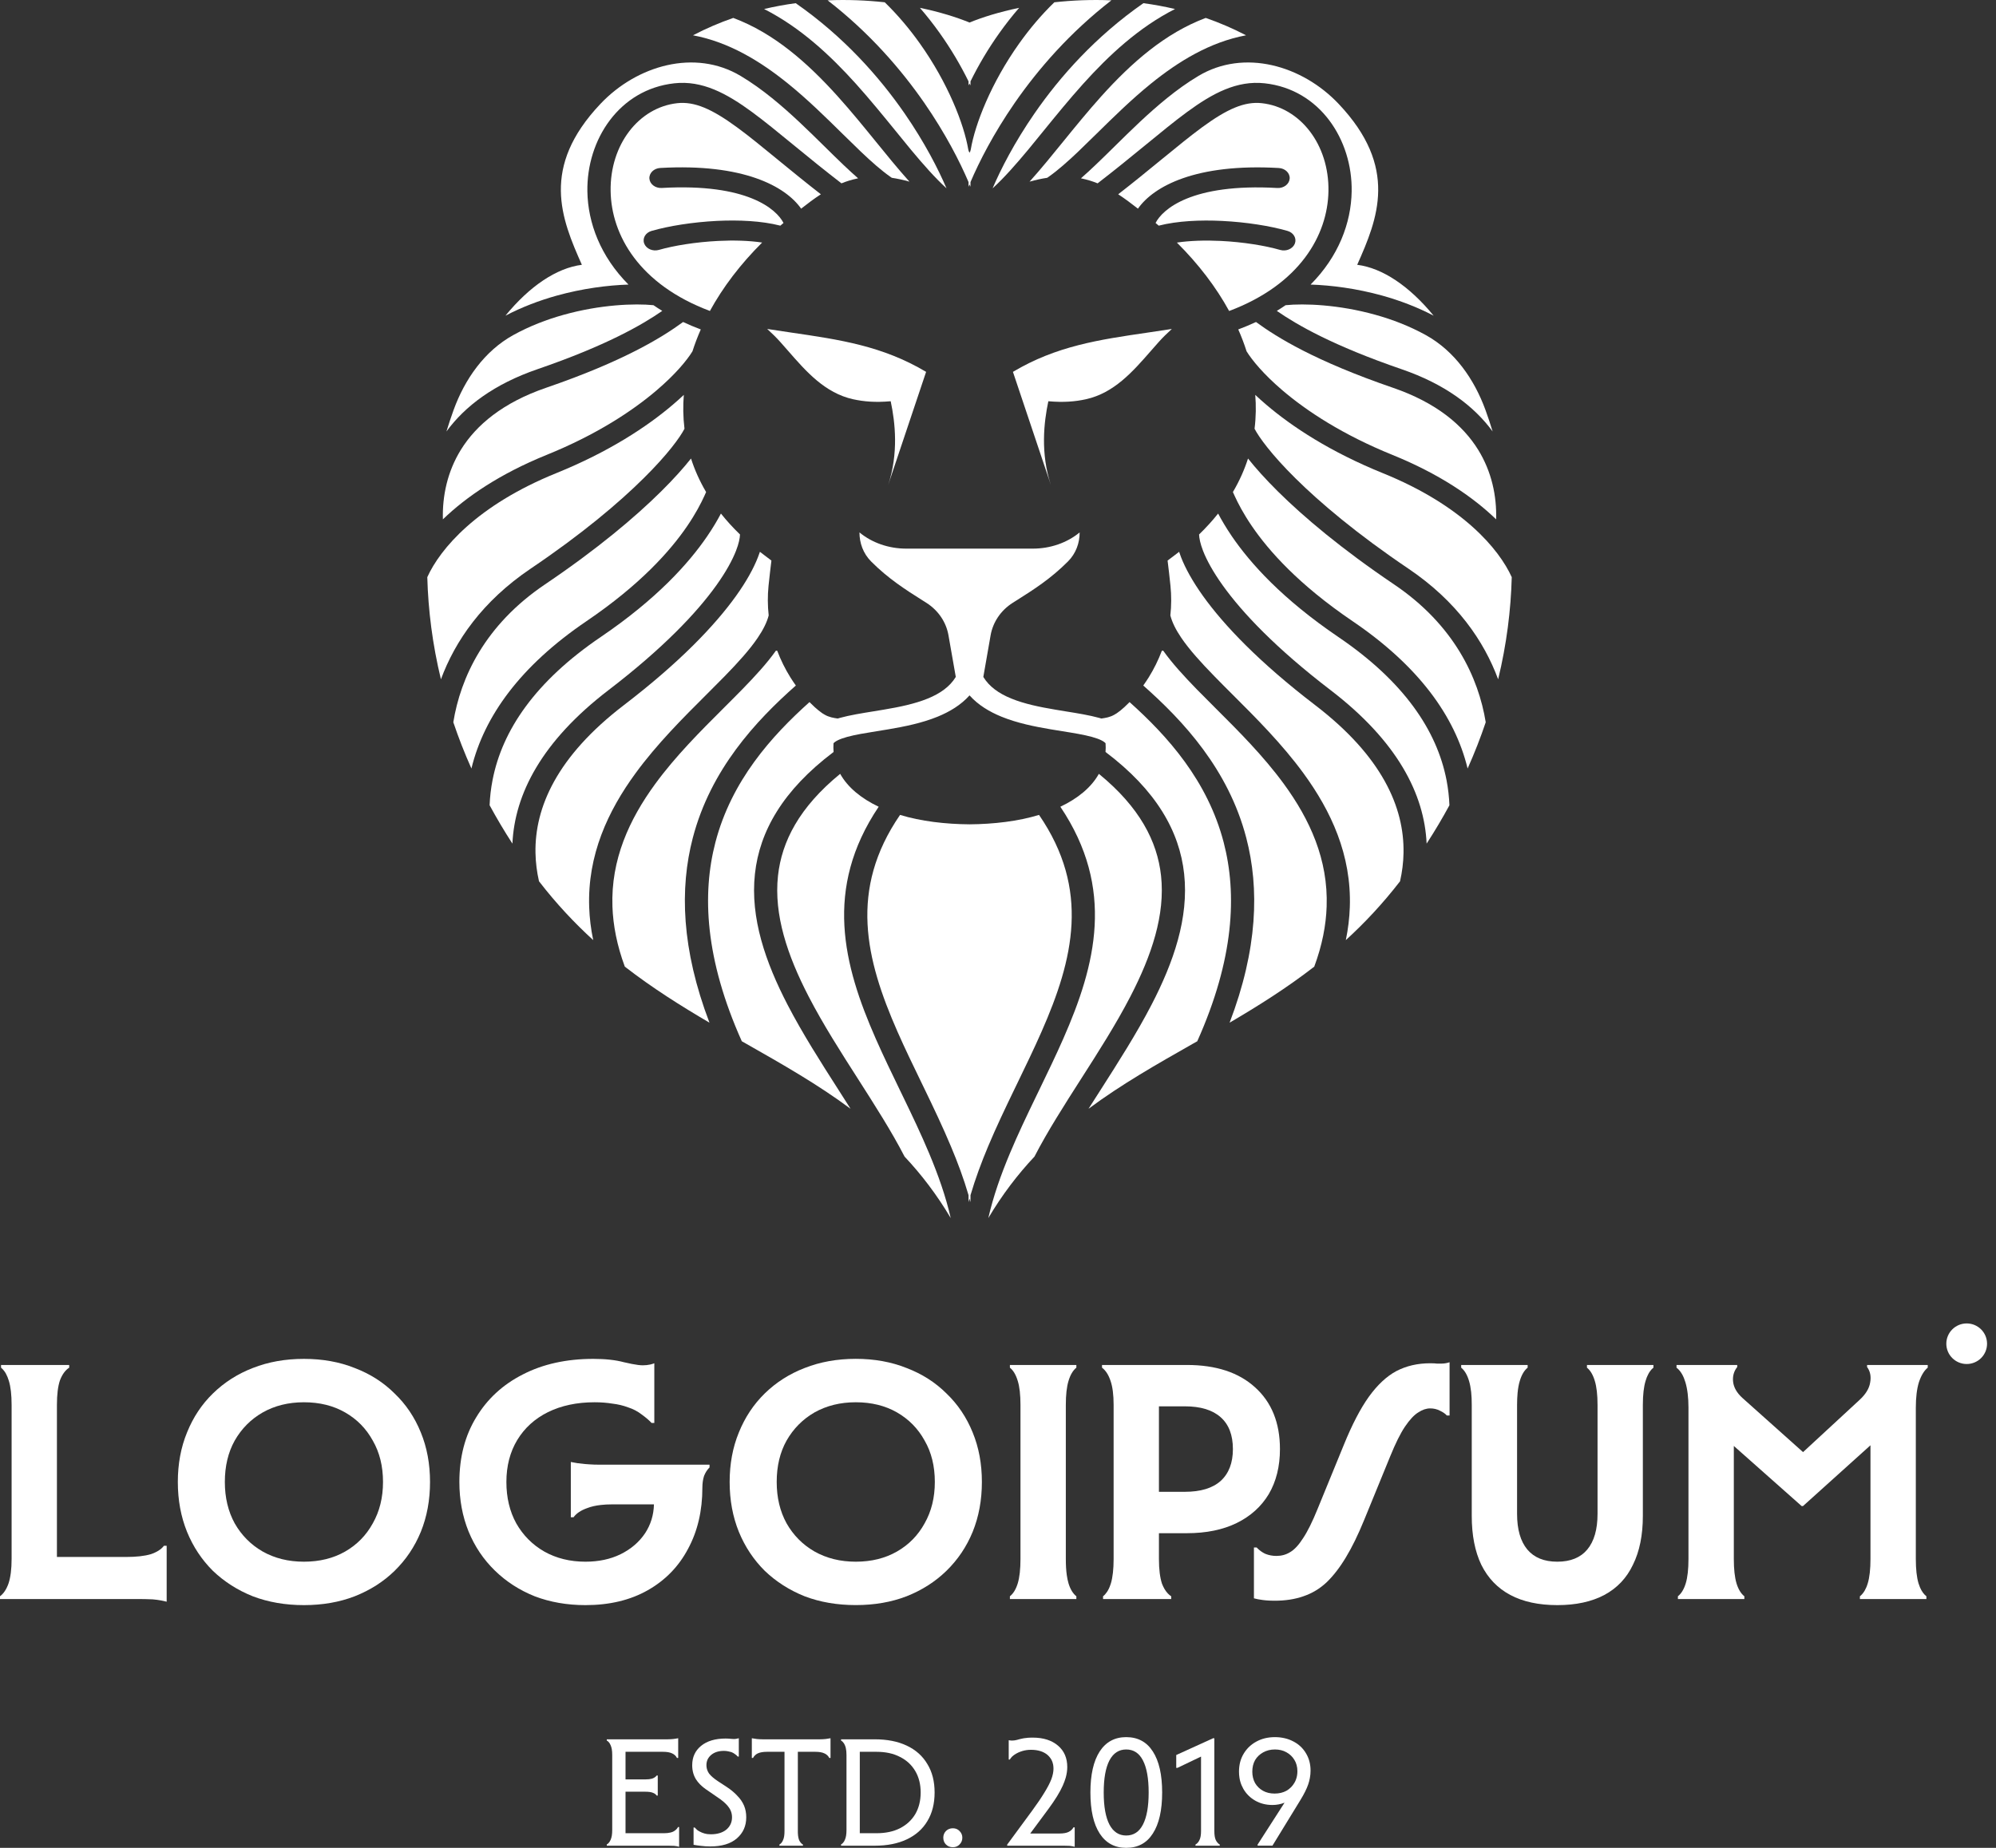 <svg width="54" height="50" viewBox="0 0 54 50" fill="none" xmlns="http://www.w3.org/2000/svg">
<rect x="0" y="0" width="54" height="50" fill="#333333" stroke="none"/>
<g clip-path="url(#clip0_6192_4044)">
<path d="M26.203 4.927C25.969 4.377 25.579 3.612 25.007 2.785C24.378 1.877 23.52 0.883 22.391 0.009C22.934 -0.014 23.454 0.009 23.936 0.062C24.291 0.407 24.606 0.783 24.881 1.169C25.648 2.245 26.081 3.365 26.195 4.042C26.2 4.075 26.212 4.105 26.23 4.133C26.247 4.105 26.259 4.075 26.264 4.042C26.378 3.365 26.811 2.245 27.578 1.169C27.853 0.783 28.168 0.407 28.524 0.062C29.005 0.009 29.525 -0.014 30.068 0.009C28.939 0.883 28.081 1.877 27.452 2.785C26.88 3.612 26.49 4.377 26.256 4.927V5.054C26.247 5.033 26.239 5.012 26.23 4.99C26.221 5.012 26.212 5.033 26.203 5.054V4.927Z" fill="white"/>
<path d="M26.229 0.61C25.89 0.47 25.431 0.325 24.887 0.212C25.078 0.432 25.254 0.658 25.416 0.885C25.73 1.324 25.992 1.773 26.203 2.202V2.312C26.212 2.294 26.221 2.275 26.229 2.257C26.238 2.275 26.247 2.294 26.256 2.312V2.202C26.467 1.773 26.729 1.324 27.043 0.885C27.205 0.658 27.381 0.432 27.572 0.212C27.028 0.325 26.569 0.47 26.229 0.61Z" fill="white"/>
<path d="M24.469 3.063C23.781 2.07 22.819 0.985 21.527 0.086C21.245 0.124 20.959 0.176 20.672 0.244C21.657 0.744 22.465 1.5 23.161 2.273C23.538 2.693 23.893 3.129 24.227 3.539C24.368 3.713 24.506 3.883 24.64 4.045C24.981 4.455 25.298 4.814 25.607 5.096C25.388 4.585 25.02 3.859 24.469 3.063Z" fill="white"/>
<path d="M22.663 2.606C21.847 1.7 20.942 0.898 19.838 0.485C19.473 0.612 19.108 0.767 18.748 0.955C19.731 1.139 20.582 1.666 21.319 2.262C21.851 2.692 22.346 3.18 22.794 3.621C22.965 3.789 23.13 3.951 23.287 4.101C23.577 4.377 23.841 4.611 24.088 4.784C24.101 4.793 24.114 4.802 24.127 4.811C24.279 4.834 24.438 4.868 24.604 4.915C24.445 4.738 24.287 4.552 24.128 4.361C23.986 4.19 23.845 4.016 23.701 3.839C23.371 3.433 23.031 3.015 22.663 2.606Z" fill="white"/>
<path d="M26.23 32.432C26.239 32.464 26.248 32.496 26.256 32.528C26.256 32.467 26.256 32.404 26.256 32.34C26.387 31.894 26.55 31.456 26.73 31.026C26.954 30.493 27.205 29.968 27.455 29.451L27.534 29.288C27.758 28.826 27.978 28.37 28.178 27.916C29.044 25.95 29.497 24.071 28.11 22.05C27.546 22.223 26.879 22.3 26.23 22.305C25.581 22.3 24.913 22.223 24.35 22.05C22.963 24.071 23.416 25.95 24.281 27.916C24.481 28.37 24.702 28.826 24.926 29.288L25.005 29.451C25.255 29.968 25.506 30.493 25.729 31.026C25.91 31.456 26.073 31.894 26.203 32.34C26.203 32.404 26.203 32.467 26.203 32.528C26.212 32.496 26.221 32.464 26.23 32.432Z" fill="white"/>
<path d="M23.772 21.829C22.283 24.044 22.814 26.11 23.694 28.108C23.898 28.572 24.123 29.036 24.346 29.497L24.425 29.66C24.675 30.177 24.921 30.691 25.138 31.21C25.381 31.79 25.587 32.371 25.721 32.959C25.345 32.325 24.926 31.778 24.472 31.295C24.294 30.95 24.092 30.601 23.878 30.251C23.665 29.901 23.44 29.551 23.215 29.198C22.745 28.464 22.27 27.722 21.878 26.965C21.301 25.85 20.933 24.754 21.048 23.696C21.149 22.768 21.626 21.841 22.73 20.939C22.938 21.311 23.306 21.608 23.772 21.829Z" fill="white"/>
<path d="M20.424 23.646C20.549 22.497 21.175 21.386 22.552 20.347C22.545 20.27 22.545 20.192 22.55 20.111C22.594 20.062 22.694 20.002 22.917 19.94C23.139 19.879 23.407 19.836 23.716 19.786C23.818 19.77 23.925 19.752 24.036 19.734C24.466 19.661 24.942 19.566 25.367 19.392C25.692 19.259 25.997 19.077 26.23 18.816C26.463 19.077 26.768 19.259 27.093 19.392C27.518 19.566 27.994 19.661 28.424 19.734C28.535 19.752 28.642 19.77 28.744 19.786C29.054 19.836 29.321 19.879 29.543 19.94C29.767 20.002 29.866 20.062 29.91 20.111C29.916 20.192 29.915 20.27 29.909 20.347C31.285 21.386 31.912 22.497 32.036 23.646C32.166 24.841 31.748 26.039 31.154 27.186C30.752 27.963 30.254 28.741 29.778 29.487C29.667 29.66 29.557 29.832 29.449 30.002C30.337 29.341 31.295 28.797 32.272 28.242L32.391 28.175C33.388 25.948 33.47 24.192 33.105 22.791C32.669 21.123 31.59 19.92 30.559 18.997C30.556 19 30.554 19.002 30.552 19.004C30.547 19.009 30.543 19.014 30.538 19.019C30.454 19.104 30.378 19.173 30.316 19.223C30.281 19.251 30.247 19.277 30.214 19.299C30.192 19.314 30.169 19.328 30.144 19.341C30.092 19.371 30.032 19.394 29.971 19.41C29.916 19.423 29.858 19.434 29.796 19.442C29.775 19.435 29.755 19.429 29.734 19.424C29.471 19.352 29.148 19.299 28.828 19.248C28.733 19.233 28.638 19.217 28.545 19.201C28.122 19.13 27.711 19.045 27.361 18.902C27.025 18.765 26.763 18.581 26.603 18.317L26.8 17.19C26.862 16.84 27.069 16.52 27.4 16.31C27.433 16.289 27.467 16.268 27.5 16.247L27.506 16.243C27.959 15.957 28.43 15.658 28.894 15.191C29.11 14.974 29.209 14.691 29.209 14.406C28.868 14.688 28.415 14.845 27.943 14.845H24.517C24.045 14.845 23.592 14.688 23.252 14.406C23.252 14.691 23.351 14.974 23.566 15.191C24.03 15.658 24.502 15.957 24.954 16.243L24.956 16.244C24.991 16.266 25.026 16.288 25.06 16.31C25.391 16.52 25.599 16.84 25.66 17.19L25.858 18.317C25.697 18.581 25.435 18.765 25.099 18.902C24.749 19.045 24.338 19.13 23.915 19.201C23.822 19.217 23.727 19.233 23.632 19.248C23.312 19.299 22.989 19.352 22.726 19.424C22.706 19.429 22.685 19.435 22.664 19.442C22.602 19.434 22.544 19.423 22.49 19.41C22.428 19.394 22.368 19.371 22.316 19.341C22.291 19.328 22.269 19.314 22.246 19.299C22.214 19.277 22.179 19.251 22.145 19.223C22.082 19.173 22.006 19.104 21.922 19.019C21.916 19.012 21.909 19.005 21.901 18.997C20.87 19.92 19.791 21.123 19.355 22.791C18.99 24.192 19.072 25.948 20.069 28.175L20.188 28.242C21.165 28.797 22.123 29.341 23.011 30.002C22.904 29.832 22.794 29.661 22.683 29.487C22.206 28.742 21.709 27.963 21.306 27.186C20.712 26.039 20.294 24.841 20.424 23.646Z" fill="white"/>
<path d="M21.531 18.549C20.443 19.511 19.227 20.82 18.743 22.672C18.386 24.04 18.435 25.682 19.194 27.672C18.423 27.22 17.651 26.735 16.904 26.156C16.69 25.577 16.587 25.037 16.569 24.532C16.525 23.259 17.023 22.175 17.726 21.212C18.281 20.453 18.951 19.785 19.577 19.16C19.751 18.986 19.922 18.816 20.086 18.648C20.432 18.293 20.75 17.947 20.991 17.607L21.027 17.608C21.123 17.861 21.242 18.102 21.383 18.328C21.432 18.407 21.482 18.48 21.531 18.549Z" fill="white"/>
<path d="M20.5 17.257C20.649 17.038 20.748 16.838 20.796 16.653C20.767 16.387 20.765 16.119 20.792 15.851C20.815 15.626 20.849 15.337 20.87 15.168L20.688 15.03C20.644 14.997 20.601 14.964 20.559 14.931C20.543 14.979 20.525 15.029 20.505 15.079C20.39 15.374 20.2 15.724 19.915 16.122C19.345 16.919 18.391 17.922 16.878 19.08C15.065 20.468 14.465 21.85 14.487 23.076C14.492 23.338 14.525 23.596 14.582 23.846C15.048 24.45 15.54 24.973 16.049 25.438C15.985 25.134 15.95 24.837 15.94 24.549C15.891 23.135 16.448 21.944 17.194 20.923C17.777 20.125 18.488 19.416 19.118 18.788C19.288 18.619 19.451 18.456 19.605 18.298C19.973 17.921 20.283 17.578 20.5 17.257Z" fill="white"/>
<path d="M20.02 14.462C20.017 14.56 19.989 14.707 19.911 14.906C19.814 15.154 19.646 15.466 19.381 15.837C18.851 16.579 17.94 17.542 16.462 18.674C14.652 20.06 13.924 21.491 13.863 22.827C13.639 22.482 13.434 22.135 13.246 21.789C13.255 21.562 13.281 21.336 13.325 21.111C13.585 19.762 14.482 18.437 16.254 17.235C17.769 16.206 18.632 15.243 19.132 14.511C19.29 14.28 19.411 14.073 19.504 13.896C19.655 14.085 19.826 14.275 20.02 14.462Z" fill="white"/>
<path d="M19.058 13.415C19.075 13.379 19.09 13.346 19.103 13.314C18.924 13.009 18.79 12.705 18.695 12.407C18.494 12.66 18.227 12.96 17.884 13.299C17.186 13.99 16.166 14.853 14.741 15.815C13.114 16.914 12.458 18.34 12.264 19.543C12.404 19.959 12.567 20.376 12.754 20.795C13.099 19.372 14.088 18.015 15.865 16.809C17.32 15.822 18.131 14.909 18.591 14.235C18.821 13.898 18.965 13.619 19.058 13.415Z" fill="white"/>
<path d="M18.518 11.601C18.403 11.826 18.067 12.295 17.412 12.942C16.743 13.605 15.752 14.445 14.355 15.388C13.046 16.272 12.311 17.348 11.929 18.381C11.7 17.435 11.584 16.508 11.56 15.617C11.906 14.853 12.897 13.674 15.053 12.801C16.465 12.229 17.5 11.551 18.208 10.946C18.312 10.858 18.409 10.77 18.5 10.685C18.477 10.971 18.479 11.279 18.518 11.601Z" fill="white"/>
<path d="M17.765 10.561C18.279 10.123 18.587 9.745 18.734 9.506C18.797 9.308 18.873 9.11 18.959 8.914C18.792 8.851 18.632 8.784 18.48 8.713C17.913 9.128 16.884 9.768 14.77 10.494C13.601 10.896 12.884 11.501 12.47 12.168C12.102 12.763 11.965 13.421 11.982 14.053C12.613 13.443 13.524 12.822 14.785 12.31C16.131 11.765 17.107 11.123 17.765 10.561Z" fill="white"/>
<path d="M19.206 8.414C17.297 7.699 16.539 6.363 16.52 5.172C16.499 3.908 17.287 2.906 18.323 2.792C18.787 2.741 19.256 2.944 19.941 3.446C20.265 3.683 20.619 3.973 21.03 4.31L21.077 4.349C21.416 4.626 21.79 4.932 22.208 5.257C22.027 5.374 21.851 5.507 21.674 5.646C21.247 5.038 20.104 4.417 17.862 4.545C17.689 4.555 17.558 4.684 17.569 4.834C17.581 4.983 17.73 5.096 17.903 5.086C20.229 4.953 21.01 5.667 21.197 6.033C21.169 6.057 21.14 6.082 21.112 6.106C20.603 5.975 19.983 5.949 19.398 5.977C18.743 6.01 18.092 6.114 17.628 6.248C17.463 6.295 17.374 6.449 17.429 6.591C17.484 6.733 17.662 6.809 17.826 6.762C18.229 6.646 18.823 6.549 19.434 6.519C19.856 6.498 20.268 6.51 20.619 6.563C20.034 7.145 19.559 7.769 19.206 8.414Z" fill="white"/>
<path d="M21.509 3.956C21.884 4.264 22.298 4.601 22.765 4.961C22.831 4.934 22.899 4.909 22.968 4.888C23.05 4.863 23.132 4.842 23.215 4.825C23.085 4.712 22.954 4.59 22.822 4.465C22.651 4.302 22.478 4.132 22.302 3.958C21.86 3.523 21.398 3.068 20.89 2.657C20.622 2.44 20.336 2.233 20.036 2.054C18.802 1.317 17.233 1.767 16.246 2.809C14.615 4.53 15.186 5.916 15.742 7.165C15.056 7.252 14.327 7.744 13.674 8.542C14.127 8.305 14.598 8.129 15.055 8.001C15.762 7.804 16.447 7.718 17.003 7.7C16.248 6.941 15.905 6.035 15.891 5.18C15.868 3.78 16.752 2.418 18.244 2.254C18.997 2.171 19.654 2.524 20.347 3.032C20.684 3.28 21.05 3.58 21.455 3.912L21.509 3.956Z" fill="white"/>
<path d="M15.249 8.518C14.792 8.645 14.328 8.823 13.889 9.065C13.107 9.497 12.575 10.259 12.271 11.096C12.203 11.284 12.138 11.477 12.078 11.675C12.581 10.988 13.373 10.391 14.538 9.991C16.397 9.352 17.369 8.792 17.917 8.412C17.835 8.362 17.755 8.311 17.679 8.258C17.177 8.207 16.242 8.24 15.249 8.518Z" fill="white"/>
<path d="M25.055 10.062L24.029 13.121C24.312 12.262 24.219 11.432 24.097 10.857C23.676 10.894 23.369 10.866 23.08 10.803C22.317 10.634 21.808 10.051 21.323 9.495C21.251 9.412 21.179 9.33 21.107 9.25C21.009 9.14 20.893 9.026 20.756 8.901C20.977 8.936 21.194 8.968 21.407 8.999C22.721 9.191 23.877 9.36 25.055 10.062Z" fill="white"/>
<path d="M24.029 13.122C24.025 13.133 24.021 13.145 24.018 13.156L24.029 13.122Z" fill="white"/>
<path d="M27.992 3.063C28.679 2.07 29.642 0.985 30.934 0.086C31.216 0.124 31.501 0.176 31.789 0.244C30.803 0.744 29.996 1.5 29.3 2.273C28.922 2.693 28.568 3.129 28.234 3.539C28.093 3.713 27.955 3.883 27.821 4.045C27.48 4.455 27.163 4.814 26.854 5.096C27.072 4.585 27.441 3.859 27.992 3.063Z" fill="white"/>
<path d="M29.794 2.606C30.61 1.7 31.517 0.898 32.62 0.485C32.985 0.612 33.35 0.767 33.71 0.955C32.727 1.139 31.876 1.666 31.139 2.262C30.607 2.692 30.113 3.18 29.664 3.621C29.493 3.789 29.328 3.951 29.171 4.101C28.881 4.377 28.616 4.611 28.37 4.784C28.357 4.793 28.344 4.802 28.331 4.811C28.179 4.834 28.02 4.868 27.854 4.915C28.013 4.738 28.171 4.552 28.33 4.361C28.471 4.19 28.613 4.016 28.757 3.839C29.087 3.433 29.427 3.015 29.794 2.606Z" fill="white"/>
<path d="M28.687 21.829C30.177 24.044 29.645 26.11 28.765 28.108C28.561 28.572 28.336 29.036 28.113 29.497L28.034 29.66C27.784 30.177 27.538 30.691 27.321 31.21C27.078 31.79 26.872 32.371 26.738 32.959C27.114 32.325 27.534 31.778 27.987 31.295C28.165 30.95 28.367 30.601 28.581 30.251C28.794 29.901 29.019 29.551 29.244 29.198C29.714 28.464 30.189 27.722 30.581 26.965C31.158 25.85 31.526 24.754 31.411 23.696C31.31 22.768 30.833 21.841 29.729 20.939C29.521 21.311 29.153 21.608 28.687 21.829Z" fill="white"/>
<path d="M30.93 18.549C32.018 19.511 33.234 20.82 33.717 22.672C34.074 24.04 34.026 25.682 33.266 27.672C34.037 27.22 34.809 26.735 35.556 26.156C35.771 25.577 35.874 25.037 35.891 24.532C35.936 23.259 35.437 22.175 34.734 21.212C34.179 20.453 33.51 19.785 32.883 19.16C32.709 18.986 32.538 18.816 32.374 18.648C32.029 18.293 31.711 17.947 31.47 17.607L31.433 17.608C31.338 17.861 31.218 18.102 31.078 18.328C31.028 18.407 30.979 18.48 30.93 18.549Z" fill="white"/>
<path d="M31.958 17.257C31.809 17.038 31.711 16.838 31.663 16.653C31.692 16.387 31.693 16.119 31.666 15.851C31.644 15.626 31.609 15.337 31.588 15.168L31.771 15.03C31.815 14.997 31.858 14.964 31.9 14.931C31.915 14.979 31.933 15.029 31.953 15.079C32.068 15.374 32.259 15.724 32.543 16.122C33.113 16.919 34.068 17.922 35.581 19.08C37.394 20.468 37.993 21.85 37.971 23.076C37.967 23.338 37.934 23.596 37.877 23.846C37.411 24.45 36.919 24.973 36.41 25.438C36.473 25.134 36.508 24.837 36.518 24.549C36.567 23.135 36.01 21.944 35.264 20.923C34.681 20.125 33.97 19.416 33.34 18.788C33.171 18.619 33.007 18.456 32.854 18.298C32.486 17.921 32.176 17.578 31.958 17.257Z" fill="white"/>
<path d="M32.44 14.462C32.443 14.56 32.471 14.707 32.548 14.906C32.645 15.154 32.813 15.466 33.078 15.837C33.609 16.579 34.519 17.542 35.998 18.674C37.808 20.06 38.536 21.491 38.596 22.827C38.82 22.482 39.026 22.135 39.213 21.789C39.204 21.562 39.178 21.336 39.135 21.111C38.874 19.762 37.977 18.437 36.206 17.235C34.69 16.206 33.827 15.243 33.327 14.511C33.17 14.28 33.049 14.073 32.955 13.896C32.804 14.085 32.633 14.275 32.44 14.462Z" fill="white"/>
<path d="M33.401 13.415C33.384 13.379 33.369 13.346 33.355 13.314C33.535 13.009 33.668 12.705 33.764 12.407C33.965 12.66 34.232 12.96 34.574 13.299C35.272 13.99 36.293 14.853 37.718 15.815C39.344 16.914 40 18.34 40.195 19.543C40.055 19.959 39.892 20.376 39.705 20.795C39.36 19.372 38.371 18.015 36.594 16.809C35.139 15.822 34.328 14.909 33.868 14.235C33.638 13.898 33.494 13.619 33.401 13.415Z" fill="white"/>
<path d="M33.941 11.601C34.057 11.826 34.393 12.295 35.047 12.942C35.717 13.605 36.708 14.445 38.105 15.388C39.414 16.272 40.149 17.348 40.531 18.381C40.76 17.435 40.876 16.508 40.899 15.617C40.553 14.853 39.563 13.674 37.407 12.801C35.995 12.229 34.96 11.551 34.252 10.946C34.148 10.858 34.051 10.77 33.96 10.685C33.983 10.971 33.981 11.279 33.941 11.601Z" fill="white"/>
<path d="M34.694 10.561C34.181 10.123 33.873 9.745 33.725 9.506C33.662 9.308 33.587 9.11 33.5 8.914C33.667 8.851 33.827 8.784 33.98 8.713C34.546 9.128 35.575 9.768 37.69 10.494C38.858 10.896 39.575 11.501 39.989 12.168C40.357 12.763 40.494 13.421 40.477 14.053C39.846 13.443 38.935 12.822 37.674 12.31C36.328 11.765 35.352 11.123 34.694 10.561Z" fill="white"/>
<path d="M33.253 8.415C35.162 7.699 35.92 6.363 35.94 5.173C35.961 3.908 35.173 2.906 34.137 2.792C33.673 2.741 33.204 2.944 32.519 3.446C32.195 3.684 31.841 3.974 31.429 4.311L31.382 4.349C31.044 4.627 30.67 4.932 30.252 5.257C30.433 5.375 30.609 5.507 30.786 5.646C31.213 5.038 32.356 4.417 34.598 4.546C34.771 4.556 34.902 4.685 34.891 4.834C34.879 4.983 34.73 5.097 34.557 5.087C32.231 4.954 31.45 5.668 31.263 6.033C31.291 6.058 31.32 6.082 31.348 6.106C31.857 5.976 32.477 5.949 33.062 5.978C33.717 6.01 34.368 6.114 34.832 6.248C34.997 6.295 35.086 6.449 35.031 6.591C34.976 6.733 34.798 6.81 34.634 6.763C34.231 6.647 33.637 6.549 33.026 6.519C32.604 6.499 32.192 6.511 31.84 6.564C32.425 7.146 32.901 7.77 33.253 8.415Z" fill="white"/>
<path d="M30.951 3.956C30.575 4.264 30.162 4.601 29.695 4.961C29.628 4.934 29.56 4.909 29.491 4.888C29.41 4.863 29.327 4.842 29.244 4.825C29.374 4.712 29.505 4.59 29.637 4.465C29.808 4.302 29.982 4.132 30.158 3.958C30.599 3.523 31.062 3.068 31.57 2.657C31.838 2.44 32.123 2.233 32.424 2.054C33.658 1.317 35.227 1.767 36.214 2.809C37.844 4.53 37.274 5.916 36.718 7.165C37.404 7.252 38.132 7.744 38.786 8.542C38.333 8.305 37.862 8.129 37.405 8.001C36.697 7.804 36.012 7.718 35.457 7.7C36.212 6.941 36.554 6.035 36.568 5.18C36.591 3.78 35.708 2.418 34.216 2.254C33.462 2.171 32.806 2.524 32.113 3.032C31.775 3.28 31.41 3.58 31.005 3.912L30.951 3.956Z" fill="white"/>
<path d="M37.211 8.518C37.668 8.645 38.132 8.823 38.571 9.065C39.353 9.497 39.884 10.259 40.189 11.096C40.257 11.284 40.322 11.477 40.382 11.675C39.879 10.988 39.087 10.391 37.921 9.991C36.062 9.352 35.091 8.792 34.543 8.412C34.625 8.362 34.704 8.311 34.781 8.258C35.283 8.207 36.217 8.24 37.211 8.518Z" fill="white"/>
<path d="M27.404 10.062L28.43 13.121C28.434 13.133 28.438 13.145 28.442 13.156L28.43 13.121C28.147 12.262 28.24 11.432 28.362 10.857C28.783 10.894 29.09 10.866 29.379 10.803C30.142 10.634 30.651 10.05 31.136 9.495C31.208 9.412 31.28 9.33 31.352 9.25C31.45 9.14 31.566 9.026 31.703 8.901C31.482 8.936 31.265 8.968 31.052 8.999C29.738 9.191 28.582 9.36 27.404 10.062Z" fill="white"/>
<path fill-rule="evenodd" clip-rule="evenodd" d="M5.06 41.449C4.894 41.039 4.811 40.59 4.811 40.1C4.811 39.611 4.894 39.164 5.06 38.76C5.225 38.35 5.459 37.998 5.76 37.705C6.068 37.405 6.427 37.175 6.839 37.016C7.257 36.851 7.718 36.769 8.222 36.769C8.726 36.769 9.184 36.851 9.596 37.016C10.014 37.175 10.374 37.405 10.675 37.705C10.982 37.998 11.219 38.35 11.385 38.76C11.551 39.164 11.634 39.611 11.634 40.1C11.634 40.59 11.551 41.039 11.385 41.449C11.219 41.853 10.982 42.205 10.675 42.505C10.374 42.799 10.014 43.028 9.596 43.193C9.184 43.352 8.726 43.432 8.222 43.432C7.718 43.432 7.257 43.352 6.839 43.193C6.427 43.028 6.068 42.799 5.76 42.505C5.459 42.205 5.225 41.853 5.06 41.449ZM10.362 40.1C10.362 39.672 10.269 39.299 10.085 38.98C9.907 38.656 9.658 38.402 9.338 38.219C9.018 38.035 8.646 37.943 8.222 37.943C7.804 37.943 7.432 38.035 7.107 38.219C6.787 38.402 6.535 38.656 6.35 38.98C6.172 39.299 6.083 39.672 6.083 40.1C6.083 40.522 6.172 40.896 6.35 41.22C6.535 41.544 6.787 41.798 7.107 41.982C7.432 42.165 7.804 42.257 8.222 42.257C8.646 42.257 9.018 42.165 9.338 41.982C9.658 41.798 9.907 41.544 10.085 41.22C10.269 40.896 10.362 40.522 10.362 40.1Z" fill="white"/>
<path d="M3.412 42.129H1.54V38.017C1.54 37.729 1.568 37.506 1.623 37.347C1.684 37.188 1.767 37.074 1.872 37.007V36.934H0.028V37.007C0.06 37.033 0.09 37.064 0.117 37.102C0.133 37.123 0.148 37.147 0.162 37.173C0.192 37.228 0.218 37.292 0.24 37.365C0.289 37.524 0.314 37.741 0.314 38.017V42.184C0.314 42.459 0.286 42.679 0.231 42.844C0.175 43.004 0.098 43.12 0 43.193V43.267H3.716C3.857 43.267 3.996 43.27 4.131 43.276C4.214 43.283 4.291 43.293 4.363 43.307C4.39 43.312 4.416 43.317 4.441 43.323C4.464 43.328 4.487 43.334 4.509 43.34V41.826H4.435C4.362 41.924 4.242 42 4.076 42.055C3.91 42.104 3.688 42.129 3.412 42.129Z" fill="white"/>
<path d="M17.628 38.503H17.702V36.888C17.667 36.902 17.63 36.913 17.591 36.922C17.528 36.936 17.461 36.943 17.389 36.943C17.354 36.943 17.312 36.94 17.263 36.934C17.165 36.921 17.037 36.897 16.881 36.86C16.654 36.799 16.377 36.769 16.052 36.769C15.326 36.769 14.69 36.909 14.143 37.191C13.602 37.466 13.181 37.855 12.88 38.356C12.578 38.852 12.428 39.433 12.428 40.1C12.428 40.584 12.511 41.03 12.677 41.44C12.843 41.844 13.079 42.196 13.387 42.496C13.694 42.796 14.054 43.028 14.466 43.193C14.884 43.352 15.341 43.432 15.839 43.432C16.491 43.432 17.054 43.297 17.527 43.028C18 42.759 18.363 42.386 18.615 41.908C18.873 41.431 19.002 40.88 19.002 40.256C19.002 40.134 19.018 40.027 19.048 39.935C19.085 39.843 19.134 39.767 19.196 39.706V39.632H16.236C16.185 39.632 16.133 39.631 16.081 39.63C16.032 39.628 15.982 39.625 15.931 39.622L15.906 39.62L15.851 39.616L15.821 39.614C15.68 39.602 15.554 39.583 15.443 39.559V41.055H15.517C15.591 40.951 15.713 40.868 15.886 40.807C15.99 40.766 16.113 40.738 16.256 40.722C16.349 40.711 16.45 40.706 16.559 40.706H17.692C17.685 40.994 17.605 41.254 17.453 41.486C17.293 41.725 17.072 41.915 16.789 42.055C16.513 42.19 16.196 42.257 15.839 42.257C15.421 42.257 15.05 42.165 14.724 41.982C14.404 41.798 14.152 41.544 13.967 41.22C13.789 40.896 13.7 40.522 13.7 40.1C13.7 39.666 13.799 39.286 13.995 38.962C14.192 38.638 14.469 38.387 14.825 38.21C15.188 38.032 15.609 37.943 16.088 37.943C16.261 37.943 16.42 37.956 16.568 37.98C16.722 37.998 16.863 38.032 16.992 38.081C17.127 38.124 17.25 38.188 17.361 38.274C17.478 38.359 17.567 38.436 17.628 38.503Z" fill="white"/>
<path fill-rule="evenodd" clip-rule="evenodd" d="M19.989 41.449C19.823 41.039 19.74 40.589 19.74 40.1C19.74 39.61 19.823 39.164 19.989 38.76C20.155 38.35 20.389 37.998 20.69 37.704C20.997 37.404 21.357 37.175 21.769 37.016C22.187 36.851 22.648 36.768 23.152 36.768C23.656 36.768 24.114 36.851 24.526 37.016C24.944 37.175 25.303 37.404 25.605 37.704C25.912 37.998 26.149 38.35 26.315 38.76C26.481 39.164 26.564 39.61 26.564 40.1C26.564 40.589 26.481 41.039 26.315 41.449C26.149 41.853 25.912 42.205 25.605 42.504C25.303 42.798 24.944 43.028 24.526 43.193C24.114 43.352 23.656 43.431 23.152 43.431C22.648 43.431 22.187 43.352 21.769 43.193C21.357 43.028 20.997 42.798 20.69 42.504C20.389 42.205 20.155 41.853 19.989 41.449ZM25.291 40.1C25.291 39.671 25.199 39.298 25.015 38.98C24.837 38.656 24.587 38.402 24.268 38.218C23.948 38.035 23.576 37.943 23.152 37.943C22.734 37.943 22.362 38.035 22.036 38.218C21.717 38.402 21.465 38.656 21.28 38.98C21.102 39.298 21.013 39.671 21.013 40.1C21.013 40.522 21.102 40.895 21.28 41.219C21.465 41.544 21.717 41.798 22.036 41.981C22.362 42.165 22.734 42.257 23.152 42.257C23.576 42.257 23.948 42.165 24.268 41.981C24.587 41.798 24.837 41.544 25.015 41.219C25.199 40.895 25.291 40.522 25.291 40.1Z" fill="white"/>
<path d="M27.534 37.365C27.584 37.524 27.608 37.741 27.608 38.017V42.184C27.608 42.459 27.584 42.679 27.534 42.844C27.485 43.004 27.414 43.12 27.322 43.193V43.267H29.12V43.193C29.028 43.12 28.957 43.004 28.908 42.844C28.889 42.779 28.873 42.704 28.861 42.62C28.843 42.495 28.835 42.349 28.835 42.184V38.017C28.835 37.741 28.859 37.524 28.908 37.365C28.957 37.2 29.028 37.081 29.12 37.007V36.934H27.322V37.007C27.414 37.081 27.485 37.2 27.534 37.365Z" fill="white"/>
<path fill-rule="evenodd" clip-rule="evenodd" d="M31.354 42.184C31.354 42.465 31.382 42.688 31.437 42.854C31.457 42.904 31.479 42.95 31.502 42.991C31.516 43.015 31.53 43.037 31.545 43.057C31.56 43.078 31.576 43.097 31.593 43.115C31.622 43.146 31.653 43.172 31.686 43.193V43.267H29.842V43.193C29.882 43.162 29.917 43.122 29.949 43.075C29.957 43.063 29.965 43.05 29.973 43.036C29.983 43.019 29.993 43 30.002 42.981C30.01 42.964 30.017 42.947 30.024 42.929C30.035 42.902 30.045 42.874 30.054 42.844C30.103 42.679 30.128 42.459 30.128 42.184V38.017C30.128 37.741 30.1 37.524 30.045 37.365C29.99 37.2 29.913 37.081 29.814 37.007V36.934H32.111C32.897 36.934 33.512 37.136 33.955 37.539C34.403 37.943 34.628 38.5 34.628 39.21C34.628 39.681 34.526 40.088 34.324 40.431C34.121 40.767 33.832 41.027 33.457 41.211C33.082 41.394 32.633 41.486 32.111 41.486H31.354V42.184ZM32.055 40.366H31.354V38.053H32.055C32.479 38.053 32.802 38.151 33.023 38.347C33.245 38.543 33.355 38.831 33.355 39.21C33.355 39.583 33.245 39.871 33.023 40.073C32.802 40.269 32.479 40.366 32.055 40.366Z" fill="white"/>
<path d="M37.031 37.797C36.804 38.115 36.58 38.546 36.358 39.091L35.648 40.825C35.507 41.174 35.375 41.44 35.252 41.624C35.135 41.807 35.018 41.933 34.901 42C34.791 42.068 34.668 42.101 34.532 42.101C34.428 42.101 34.33 42.083 34.237 42.046C34.225 42.04 34.212 42.034 34.2 42.028C34.191 42.023 34.182 42.018 34.174 42.013L34.153 42.001C34.096 41.965 34.044 41.922 33.998 41.872H33.924V43.248C33.992 43.267 34.071 43.282 34.164 43.294C34.217 43.301 34.272 43.306 34.331 43.309C34.349 43.31 34.368 43.311 34.388 43.311C34.42 43.312 34.453 43.313 34.486 43.313C34.775 43.313 35.033 43.273 35.261 43.193C35.495 43.114 35.704 42.989 35.888 42.817C36.072 42.64 36.248 42.413 36.413 42.138C36.58 41.862 36.742 41.529 36.902 41.138L37.612 39.403C37.754 39.054 37.886 38.788 38.009 38.604C38.138 38.414 38.258 38.286 38.368 38.219C38.479 38.145 38.587 38.109 38.691 38.109C38.789 38.109 38.879 38.13 38.959 38.173C39.038 38.21 39.1 38.252 39.143 38.301H39.217V36.86C39.18 36.873 39.143 36.882 39.106 36.888C39.069 36.894 39.032 36.897 38.995 36.897H38.876C38.839 36.891 38.777 36.888 38.691 36.888C38.353 36.888 38.049 36.958 37.778 37.099C37.514 37.24 37.265 37.472 37.031 37.797Z" fill="white"/>
<path d="M39.817 38.017C39.817 37.887 39.812 37.77 39.801 37.666C39.788 37.55 39.769 37.449 39.743 37.365C39.694 37.2 39.623 37.081 39.531 37.007V36.934H41.329V37.007C41.237 37.081 41.166 37.2 41.117 37.365C41.089 37.455 41.069 37.564 41.057 37.691C41.048 37.789 41.043 37.897 41.043 38.017V40.963C41.043 41.385 41.136 41.706 41.32 41.927C41.505 42.147 41.775 42.257 42.132 42.257C42.488 42.257 42.759 42.147 42.943 41.927C43.127 41.706 43.22 41.385 43.22 40.963V38.017C43.22 37.741 43.195 37.524 43.146 37.365C43.097 37.2 43.026 37.081 42.934 37.007V36.934H44.732V37.007C44.716 37.02 44.701 37.034 44.686 37.049C44.665 37.072 44.645 37.097 44.626 37.125C44.621 37.133 44.616 37.142 44.611 37.15L44.601 37.167C44.59 37.186 44.58 37.206 44.571 37.228C44.563 37.244 44.556 37.261 44.549 37.278C44.539 37.305 44.529 37.334 44.52 37.365C44.471 37.524 44.446 37.741 44.446 38.017V41.018C44.446 41.538 44.357 41.979 44.178 42.34C44.007 42.701 43.748 42.973 43.404 43.157C43.06 43.34 42.636 43.432 42.132 43.432C41.627 43.432 41.203 43.34 40.859 43.157C40.515 42.973 40.254 42.701 40.075 42.34C39.903 41.979 39.817 41.538 39.817 41.018V38.017Z" fill="white"/>
<path d="M45.597 37.402C45.652 37.585 45.68 37.815 45.68 38.09V42.184C45.68 42.459 45.656 42.679 45.606 42.844C45.557 43.004 45.486 43.12 45.394 43.193V43.267H47.192V43.193C47.1 43.12 47.029 43.004 46.98 42.844C46.931 42.679 46.907 42.459 46.907 42.184V39.125L48.742 40.752H48.778L50.604 39.107V42.184C50.604 42.459 50.58 42.679 50.53 42.844C50.507 42.922 50.477 42.989 50.444 43.046C50.422 43.083 50.398 43.115 50.372 43.143C50.355 43.162 50.337 43.178 50.318 43.193V43.267H52.117V43.193C52.048 43.139 51.991 43.06 51.946 42.958C51.931 42.923 51.917 42.885 51.904 42.844C51.855 42.679 51.831 42.459 51.831 42.184V38.09C51.831 37.815 51.858 37.585 51.914 37.402C51.946 37.306 51.983 37.224 52.025 37.157C52.063 37.095 52.106 37.045 52.153 37.007V36.934H50.512V36.989C50.598 37.105 50.626 37.246 50.595 37.411C50.57 37.57 50.475 37.726 50.309 37.879L48.78 39.292L47.137 37.824C46.989 37.689 46.907 37.545 46.888 37.393C46.87 37.24 46.907 37.105 46.999 36.989V36.934H45.357V37.007C45.415 37.051 45.465 37.111 45.508 37.186C45.543 37.248 45.572 37.319 45.597 37.402Z" fill="white"/>
<path fill-rule="evenodd" clip-rule="evenodd" d="M29.5 48.502C29.5 48.983 29.584 49.353 29.751 49.612C29.919 49.871 30.158 50 30.468 50C30.784 50 31.024 49.871 31.189 49.612C31.357 49.353 31.441 48.983 31.441 48.502C31.441 48.021 31.357 47.651 31.189 47.392C31.024 47.134 30.784 47.004 30.468 47.004C30.158 47.004 29.919 47.134 29.751 47.392C29.584 47.651 29.5 48.021 29.5 48.502ZM31.076 48.502C31.076 48.883 31.024 49.172 30.921 49.37C30.82 49.567 30.669 49.666 30.468 49.666C30.27 49.666 30.119 49.567 30.015 49.37C29.912 49.172 29.86 48.883 29.86 48.502C29.86 48.121 29.912 47.832 30.015 47.634C30.119 47.437 30.27 47.338 30.468 47.338C30.669 47.338 30.82 47.437 30.921 47.634C31.024 47.832 31.076 48.121 31.076 48.502Z" fill="white"/>
<path d="M28.665 49.612H27.872L28.363 48.949C28.544 48.704 28.674 48.493 28.753 48.315C28.786 48.24 28.813 48.168 28.833 48.098C28.86 47.999 28.874 47.905 28.874 47.814C28.874 47.569 28.79 47.376 28.623 47.234C28.455 47.09 28.227 47.017 27.94 47.017L27.905 47.017C27.873 47.018 27.843 47.019 27.814 47.021C27.776 47.024 27.741 47.028 27.709 47.033C27.699 47.034 27.689 47.036 27.68 47.038C27.61 47.052 27.553 47.066 27.508 47.08C27.466 47.091 27.43 47.096 27.399 47.096H27.353C27.339 47.094 27.318 47.091 27.29 47.088V47.61H27.319C27.339 47.579 27.361 47.551 27.386 47.526C27.414 47.501 27.446 47.477 27.483 47.455C27.503 47.443 27.525 47.431 27.551 47.42C27.567 47.413 27.584 47.406 27.602 47.399C27.62 47.392 27.639 47.386 27.659 47.38C27.731 47.358 27.81 47.347 27.893 47.347C28.081 47.347 28.229 47.393 28.338 47.484C28.371 47.513 28.399 47.544 28.422 47.578C28.431 47.592 28.44 47.605 28.448 47.62C28.452 47.629 28.456 47.638 28.46 47.647C28.466 47.659 28.47 47.672 28.475 47.684C28.482 47.705 28.487 47.727 28.492 47.75C28.498 47.785 28.501 47.821 28.501 47.86C28.501 47.943 28.482 48.038 28.443 48.144C28.403 48.246 28.341 48.367 28.254 48.507C28.17 48.646 28.06 48.808 27.923 48.995L27.248 49.913V49.942H28.786C28.839 49.942 28.891 49.943 28.941 49.946C28.967 49.949 28.991 49.952 29.014 49.957C29.036 49.961 29.056 49.965 29.075 49.971V49.445H29.042C29.014 49.498 28.969 49.54 28.908 49.57C28.849 49.598 28.768 49.612 28.665 49.612Z" fill="white"/>
<path d="M17.963 49.604H16.923V48.481H17.46C17.552 48.481 17.62 48.491 17.665 48.511C17.689 48.519 17.709 48.531 17.727 48.544C17.735 48.551 17.743 48.558 17.75 48.566L17.756 48.573L17.759 48.576L17.761 48.58L17.766 48.586H17.795V48.043H17.766C17.743 48.074 17.71 48.099 17.665 48.118C17.656 48.122 17.646 48.126 17.634 48.129C17.591 48.141 17.533 48.148 17.46 48.148H16.923V47.401H17.937C18.041 47.401 18.122 47.415 18.181 47.443C18.242 47.47 18.287 47.512 18.315 47.568H18.348V47.034C18.327 47.038 18.304 47.042 18.279 47.046C18.259 47.049 18.237 47.052 18.214 47.055C18.193 47.057 18.172 47.059 18.15 47.06C18.133 47.061 18.115 47.062 18.097 47.062C18.084 47.063 18.072 47.063 18.059 47.063H16.416V47.096C16.461 47.121 16.496 47.164 16.521 47.226C16.549 47.287 16.563 47.373 16.563 47.484V49.52C16.563 49.631 16.549 49.718 16.521 49.779C16.508 49.81 16.492 49.837 16.474 49.859C16.457 49.88 16.438 49.896 16.416 49.908V49.942H18.084C18.137 49.942 18.189 49.943 18.239 49.946C18.292 49.951 18.337 49.96 18.373 49.971V49.437H18.344C18.316 49.49 18.271 49.531 18.21 49.562C18.188 49.572 18.164 49.58 18.137 49.586C18.088 49.598 18.03 49.604 17.963 49.604Z" fill="white"/>
<path d="M19.988 47.53H19.959C19.939 47.505 19.914 47.483 19.883 47.463C19.855 47.441 19.823 47.423 19.787 47.409C19.762 47.401 19.733 47.394 19.699 47.388C19.682 47.384 19.663 47.381 19.644 47.379C19.625 47.377 19.606 47.376 19.586 47.376C19.443 47.376 19.329 47.412 19.242 47.484C19.155 47.557 19.112 47.648 19.112 47.76L19.113 47.774L19.113 47.786C19.114 47.797 19.115 47.809 19.116 47.82C19.118 47.834 19.121 47.847 19.124 47.861C19.127 47.872 19.13 47.883 19.134 47.893C19.145 47.927 19.162 47.959 19.183 47.989C19.231 48.053 19.313 48.124 19.431 48.202L19.649 48.344C19.681 48.365 19.711 48.386 19.74 48.407C19.761 48.423 19.782 48.439 19.801 48.454C19.815 48.465 19.828 48.477 19.841 48.488C19.881 48.523 19.918 48.558 19.95 48.594C20.032 48.677 20.091 48.766 20.131 48.861C20.15 48.907 20.164 48.956 20.174 49.007C20.184 49.06 20.189 49.116 20.189 49.174C20.189 49.408 20.104 49.598 19.934 49.745C19.766 49.89 19.526 49.962 19.213 49.962C19.132 49.962 19.049 49.957 18.965 49.946C18.884 49.937 18.817 49.928 18.764 49.917V49.449H18.794L18.861 49.516C18.883 49.533 18.908 49.548 18.936 49.562C18.97 49.581 19.012 49.598 19.062 49.612C19.085 49.618 19.109 49.623 19.134 49.627C19.164 49.631 19.196 49.633 19.23 49.633C19.405 49.633 19.545 49.591 19.649 49.508C19.752 49.421 19.804 49.31 19.804 49.174C19.804 49.065 19.77 48.969 19.703 48.886C19.698 48.879 19.692 48.872 19.686 48.864C19.68 48.857 19.674 48.85 19.667 48.842C19.643 48.816 19.615 48.788 19.583 48.76C19.527 48.711 19.458 48.66 19.376 48.607L19.163 48.46C19.073 48.402 18.998 48.342 18.936 48.28C18.893 48.235 18.856 48.19 18.827 48.143C18.789 48.08 18.761 48.011 18.745 47.938C18.736 47.897 18.73 47.855 18.728 47.811C18.727 47.796 18.727 47.78 18.727 47.764C18.727 47.547 18.806 47.373 18.965 47.242C19.127 47.109 19.35 47.042 19.632 47.042C19.666 47.042 19.696 47.043 19.723 47.045C19.732 47.046 19.74 47.047 19.749 47.048C19.756 47.048 19.763 47.049 19.77 47.05L19.796 47.052L19.815 47.053L19.832 47.054C19.846 47.054 19.859 47.055 19.871 47.055C19.883 47.055 19.897 47.053 19.912 47.051C19.935 47.048 19.96 47.042 19.988 47.034V47.53Z" fill="white"/>
<path d="M20.751 47.401H21.224V49.545C21.224 49.651 21.212 49.732 21.186 49.787C21.175 49.816 21.16 49.841 21.143 49.863C21.126 49.882 21.107 49.899 21.086 49.912V49.942H21.723V49.912C21.678 49.885 21.643 49.843 21.618 49.787C21.607 49.758 21.598 49.722 21.592 49.678L21.59 49.656L21.588 49.632C21.587 49.627 21.587 49.623 21.587 49.618L21.586 49.609L21.586 49.601L21.585 49.585L21.585 49.562L21.585 49.545V47.401H22.058C22.162 47.401 22.243 47.415 22.301 47.443C22.314 47.448 22.326 47.454 22.337 47.461C22.353 47.471 22.368 47.482 22.381 47.494C22.403 47.515 22.422 47.54 22.436 47.568H22.469V47.034C22.43 47.042 22.385 47.049 22.335 47.055C22.285 47.06 22.233 47.063 22.18 47.063H20.629C20.579 47.063 20.527 47.06 20.474 47.055C20.424 47.049 20.379 47.042 20.34 47.034V47.568H20.373C20.391 47.532 20.415 47.503 20.445 47.479C20.462 47.465 20.482 47.453 20.503 47.443C20.565 47.415 20.647 47.401 20.751 47.401Z" fill="white"/>
<path fill-rule="evenodd" clip-rule="evenodd" d="M23.663 47.063C24.001 47.063 24.291 47.12 24.531 47.234C24.774 47.348 24.96 47.514 25.088 47.731C25.22 47.945 25.285 48.202 25.285 48.502C25.285 48.803 25.22 49.061 25.088 49.278C24.96 49.493 24.774 49.657 24.531 49.771C24.291 49.885 24.001 49.942 23.663 49.942H22.754V49.908C22.799 49.883 22.834 49.84 22.859 49.779C22.887 49.718 22.901 49.632 22.901 49.52V47.484C22.901 47.447 22.899 47.412 22.896 47.381C22.89 47.318 22.877 47.266 22.859 47.226L22.853 47.213L22.848 47.203L22.846 47.197L22.838 47.184C22.836 47.18 22.834 47.176 22.831 47.172C22.81 47.139 22.784 47.114 22.754 47.096V47.063H23.663ZM24.908 48.502C24.908 48.28 24.859 48.087 24.762 47.922C24.714 47.841 24.656 47.768 24.589 47.705C24.519 47.64 24.438 47.584 24.347 47.539C24.171 47.447 23.96 47.401 23.714 47.401H23.261V49.604H23.714C23.96 49.604 24.171 49.559 24.347 49.47C24.525 49.379 24.664 49.251 24.762 49.087C24.859 48.92 24.908 48.725 24.908 48.502Z" fill="white"/>
<path d="M25.52 49.725C25.52 49.765 25.527 49.802 25.542 49.836C25.554 49.862 25.57 49.886 25.591 49.908C25.641 49.959 25.704 49.983 25.779 49.983C25.852 49.983 25.912 49.959 25.96 49.908C26.01 49.858 26.035 49.797 26.035 49.725C26.035 49.655 26.01 49.596 25.96 49.545C25.912 49.495 25.852 49.47 25.779 49.47C25.704 49.47 25.641 49.495 25.591 49.545C25.543 49.596 25.52 49.655 25.52 49.725Z" fill="white"/>
<path d="M32.853 49.545C32.853 49.651 32.866 49.732 32.891 49.787C32.919 49.843 32.955 49.885 33 49.912V49.942H32.342V49.912C32.372 49.895 32.397 49.872 32.418 49.844C32.431 49.827 32.441 49.808 32.451 49.787C32.479 49.732 32.493 49.651 32.493 49.545V47.53L31.856 47.835H31.822V47.488L32.82 47.034H32.853V49.545Z" fill="white"/>
<path fill-rule="evenodd" clip-rule="evenodd" d="M34.752 48.778L34.023 49.912V49.941H34.425L35.184 48.702C35.281 48.544 35.351 48.403 35.393 48.281C35.412 48.224 35.427 48.168 35.437 48.112C35.45 48.044 35.456 47.977 35.456 47.91C35.456 47.732 35.414 47.575 35.33 47.438C35.249 47.302 35.136 47.196 34.991 47.121C34.916 47.081 34.835 47.051 34.749 47.032C34.668 47.014 34.583 47.004 34.492 47.004C34.395 47.004 34.304 47.015 34.218 47.036C34.136 47.056 34.06 47.086 33.989 47.125C33.909 47.168 33.839 47.221 33.778 47.282C33.727 47.334 33.683 47.391 33.645 47.455C33.561 47.594 33.52 47.755 33.52 47.939C33.52 47.994 33.524 48.048 33.532 48.099C33.537 48.136 33.545 48.172 33.555 48.206C33.574 48.275 33.602 48.34 33.637 48.402C33.715 48.538 33.823 48.645 33.96 48.723C34.097 48.801 34.252 48.84 34.425 48.84C34.539 48.84 34.648 48.819 34.752 48.778ZM35.1 47.926C35.1 47.972 35.096 48.015 35.088 48.056C35.075 48.122 35.053 48.183 35.02 48.239C34.967 48.331 34.894 48.403 34.802 48.456C34.71 48.506 34.604 48.531 34.483 48.531C34.363 48.531 34.259 48.506 34.169 48.456C34.08 48.406 34.008 48.337 33.955 48.248C33.905 48.156 33.88 48.053 33.88 47.939C33.88 47.819 33.905 47.715 33.955 47.626C34.008 47.537 34.081 47.468 34.173 47.417C34.266 47.365 34.372 47.338 34.492 47.338C34.609 47.338 34.713 47.363 34.802 47.413C34.894 47.463 34.967 47.533 35.02 47.622C35.046 47.663 35.065 47.709 35.078 47.758C35.093 47.81 35.1 47.866 35.1 47.926Z" fill="white"/>
<path d="M53.758 36.359C53.758 36.662 53.512 36.908 53.207 36.908C52.903 36.908 52.656 36.662 52.656 36.359C52.656 36.056 52.903 35.81 53.207 35.81C53.512 35.81 53.758 36.056 53.758 36.359Z" fill="white"/>
</g>
<defs>
<clipPath id="clip0_6192_4044">
<rect width="54" height="50" fill="white"/>
</clipPath>
</defs>
</svg>
